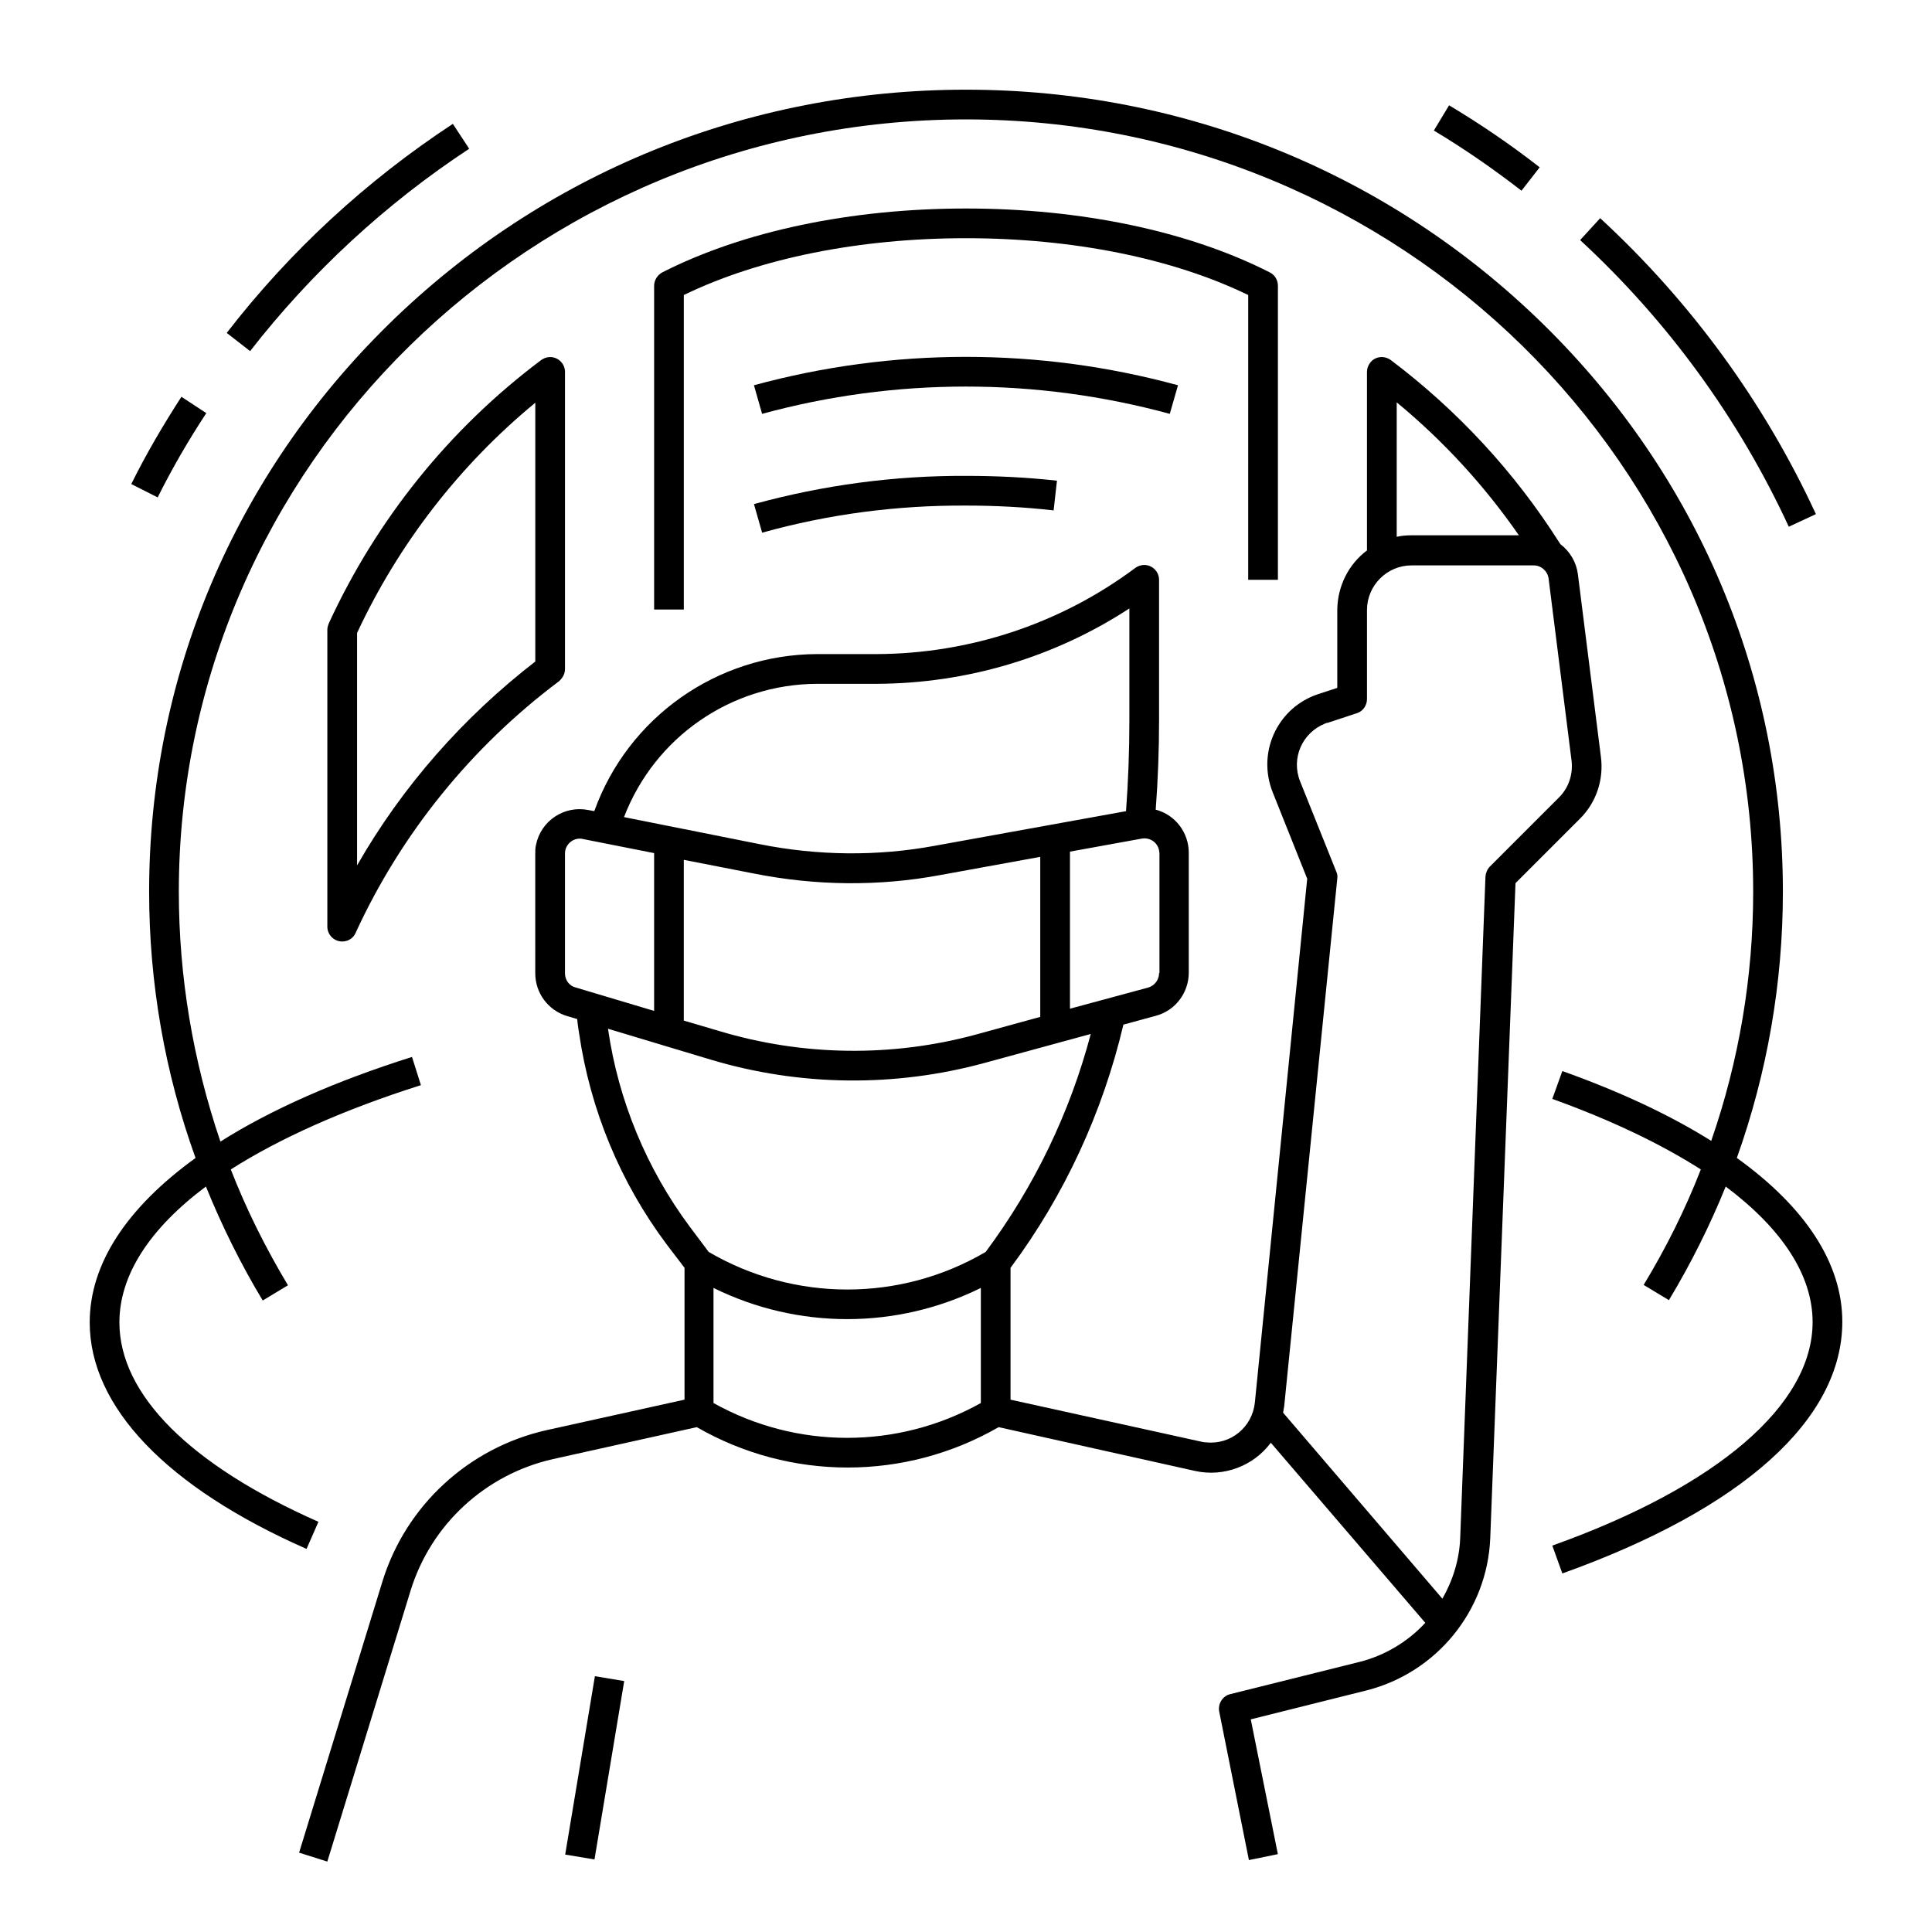 <?xml version="1.0" encoding="UTF-8"?>
<!-- Uploaded to: ICON Repo, www.iconrepo.com, Generator: ICON Repo Mixer Tools -->
<svg fill="#000000" width="800px" height="800px" version="1.1" viewBox="144 144 512 512" xmlns="http://www.w3.org/2000/svg">
 <g>
  <path d="m604.28 450.87c8.07-22.633 12.203-46.445 12.203-70.555 0-56.777-22.535-110.21-63.469-150.36-40.836-40.047-95.152-62.188-153.01-62.188s-112.18 22.141-153.02 62.188c-40.934 40.148-63.465 93.582-63.465 150.36 0 24.109 4.133 47.922 12.301 70.555-18.207 13.184-28.047 28.039-28.047 43.586 0 22.336 20.367 43.691 57.465 60.023l3.148-7.184c-34.043-15.051-52.742-33.75-52.742-52.84 0-12.594 8.07-24.895 22.926-36.016 4.231 10.43 9.25 20.566 15.055 30.207l6.691-4.035c-5.902-9.84-11.02-20.074-15.152-30.699 12.988-8.266 29.914-15.844 50.383-22.336l-2.363-7.477c-20.27 6.394-37.391 13.973-50.773 22.434-7.281-21.449-11.02-43.688-11.02-66.219 0-112.86 93.578-204.67 208.61-204.67s208.61 91.809 208.61 204.67c0 22.434-3.738 44.773-11.121 66.027-10.824-6.789-24.008-12.988-39.457-18.5l-2.656 7.379c15.547 5.609 28.734 11.906 39.359 18.695-4.133 10.629-9.25 20.859-15.152 30.602l6.691 4.035c5.805-9.645 10.824-19.68 15.055-30.109 14.957 11.219 23.027 23.52 23.027 35.918 0 21.941-25.191 43.59-68.98 59.238l2.656 7.379c47.824-17.121 74.195-40.836 74.195-66.715-0.004-15.453-9.746-30.312-27.949-43.398z"/>
  <path d="m293.78 635.48 7.875-47.27 7.766 1.293-7.875 47.27z"/>
  <path d="m482.66 297.66v-77.934c0-1.477-0.789-2.856-2.164-3.543-21.453-10.922-49.988-16.926-80.492-16.926s-59.039 6.004-80.492 16.926c-1.277 0.688-2.164 2.066-2.164 3.543v85.805h7.871v-83.348c20.074-9.742 46.543-15.055 74.785-15.055s54.711 5.312 74.785 15.055l-0.004 75.477z"/>
  <path d="m293.73 321.28v-78.719c0-2.164-1.77-3.938-3.938-3.938-0.887 0-1.672 0.297-2.363 0.789-24.305 18.203-43.59 42.215-56.285 69.766-0.195 0.492-0.395 1.082-0.395 1.672v78.719c0 2.164 1.77 3.938 3.938 3.938 1.574 0 2.953-0.887 3.543-2.262 12.102-26.371 30.699-49.297 53.922-66.715 0.988-0.887 1.578-1.969 1.578-3.25zm-7.871-1.969c-19.09 14.762-35.227 33.062-47.23 54.023v-61.598c11.02-23.617 27.16-44.477 47.23-61.008z"/>
  <path d="m568.26 344.6-6.102-48.414c-0.395-3.148-2.066-6.004-4.625-7.969l-0.395-0.59c-11.809-18.598-26.961-34.934-44.574-48.215-1.77-1.277-4.231-0.984-5.512 0.789-0.492 0.688-0.789 1.477-0.789 2.363v47.23h0.098c-5.019 3.738-7.871 9.543-7.969 15.742v20.762l-5.117 1.672c-10.332 3.445-15.844 14.562-12.398 24.895 0.098 0.395 0.297 0.688 0.395 1.082l9.152 22.926-13.875 138.84c-0.688 6.496-6.394 11.219-12.891 10.527-0.492 0-0.887-0.098-1.379-0.195l-50.477-11.117v-34.934c14.27-19.188 24.402-41.133 29.914-64.453l8.66-2.363c5.117-1.379 8.66-6.102 8.66-11.414v-31.785c0-5.312-3.543-10.035-8.758-11.414 0.59-7.871 0.887-15.844 0.887-23.715v-37.188c0-2.164-1.77-3.938-3.938-3.938-0.887 0-1.672 0.297-2.363 0.789-19.777 14.762-43.789 22.73-68.488 22.828h-15.844c-26.469 0.098-50.086 16.727-59.039 41.625l-1.574-0.297c-6.394-1.277-12.594 2.856-13.875 9.25-0.195 0.789-0.195 1.574-0.195 2.363l0.004 31.68c0 5.215 3.445 9.84 8.461 11.316l2.656 0.789c0.098 1.277 0.297 2.461 0.492 3.738 2.953 20.27 10.922 39.559 23.223 55.988l4.723 6.199v34.934l-36.508 8.07c-20.664 4.625-37.391 19.977-43.59 40.246l-22.043 71.734 7.477 2.363 22.043-71.734c5.41-17.613 19.875-30.898 37.785-34.934l38.082-8.461c24.797 14.27 55.203 14.27 80 0l52.055 11.609c7.578 1.672 15.449-1.277 20.074-7.477l40.934 47.723c-4.625 5.019-10.727 8.66-17.32 10.332l-34.34 8.562c-2.066 0.492-3.344 2.559-2.953 4.625l7.871 39.359 7.676-1.574-7.184-35.719 30.699-7.676c18.598-4.723 31.98-21.156 32.766-40.344l6.691-173.58 17.121-17.121c4.238-4.234 6.305-10.238 5.516-16.34zm-117.09 57.27c0 1.77-1.18 3.344-2.856 3.836l-20.762 5.609v-41.625l18.992-3.445c2.164-0.395 4.231 0.984 4.625 3.148 0 0.195 0.098 0.492 0.098 0.688v31.789zm-107.36-26.371c16.336 3.246 33.062 3.445 49.398 0.395l26.469-4.82v42.41l-16.828 4.625c-22.336 6.102-46.051 5.805-68.289-0.887l-9.348-2.754v-42.605zm16.727-50.281h15.844c23.812-0.098 47.035-6.988 66.914-19.977v29.719c0 7.969-0.297 16.039-0.887 24.008l-50.578 9.152c-15.352 2.856-31.191 2.656-46.445-0.395l-36.016-7.184c8.168-21.254 28.438-35.227 51.168-35.324zm-66.812 76.75v-31.785c0-2.164 1.77-3.938 3.938-3.938 0.297 0 0.492 0 0.789 0.098l18.895 3.738v41.82l-20.762-6.199c-1.68-0.387-2.859-1.961-2.859-3.734zm11.414 14.762v-0.098l27.16 8.168c23.617 7.086 48.805 7.379 72.621 0.887l28.141-7.676c-5.512 20.859-14.957 40.441-27.848 57.762-22.633 13.285-50.676 13.285-73.406 0l-5.019-6.691c-11.414-15.352-18.895-33.359-21.648-52.352zm27.945 99.09v-30.504c22.336 11.02 48.512 11.02 70.848 0v30.504c-22.039 12.301-48.805 12.301-70.848 0zm181.06-265.19c12.398 10.234 23.223 22.043 32.375 35.227l-28.441 0.004c-1.277 0-2.656 0.098-3.938 0.395zm42.902 104.8-18.203 18.203c-0.688 0.688-1.082 1.672-1.18 2.656l-6.691 175.15c-0.195 5.707-1.871 11.219-4.723 16.234l-42.215-49.297c0.098-0.59 0.195-1.18 0.297-1.77l14.066-139.82c0.098-0.59 0-1.277-0.297-1.871l-9.543-23.812c-2.461-6.102 0.492-12.891 6.594-15.352 0.195-0.098 0.395-0.195 0.688-0.195l7.773-2.559c1.574-0.492 2.656-2.066 2.656-3.738v-23.617c0-6.496 5.312-11.809 11.809-11.809h32.375c1.969 0 3.641 1.477 3.938 3.445l6.102 48.414c0.391 3.539-0.789 7.18-3.445 9.738z"/>
  <path d="m456.18 246.1c-36.801-10.035-75.57-10.035-112.38 0l2.164 7.578c35.324-9.645 72.621-9.645 108.04 0z"/>
  <path d="m343.81 277.59 2.164 7.578c17.613-4.922 35.719-7.281 54.023-7.184 7.773 0 15.449 0.395 23.223 1.277l0.887-7.871c-7.969-0.887-16.039-1.277-24.008-1.277-19.094-0.102-37.988 2.457-56.289 7.477z"/>
  <path d="m268.34 183.42-4.328-6.594c-22.93 15.059-43.199 33.754-59.93 55.402l6.199 4.82c16.238-20.859 35.918-39.062 58.059-53.629z"/>
  <path d="m198.67 253.48-6.594-4.328c-4.82 7.477-9.348 15.152-13.285 23.125l6.988 3.543c3.836-7.68 8.168-15.156 12.891-22.34z"/>
  <path d="m618.05 283.59 7.184-3.344c-13.676-29.617-33.16-56.285-57.172-78.426l-5.312 5.805c23.223 21.453 42.016 47.234 55.301 75.965z"/>
  <path d="m552.03 188.34c-7.676-6.004-15.645-11.414-24.008-16.434l-4.035 6.691c8.07 4.82 15.844 10.234 23.223 15.941z"/>
 </g>
</svg>